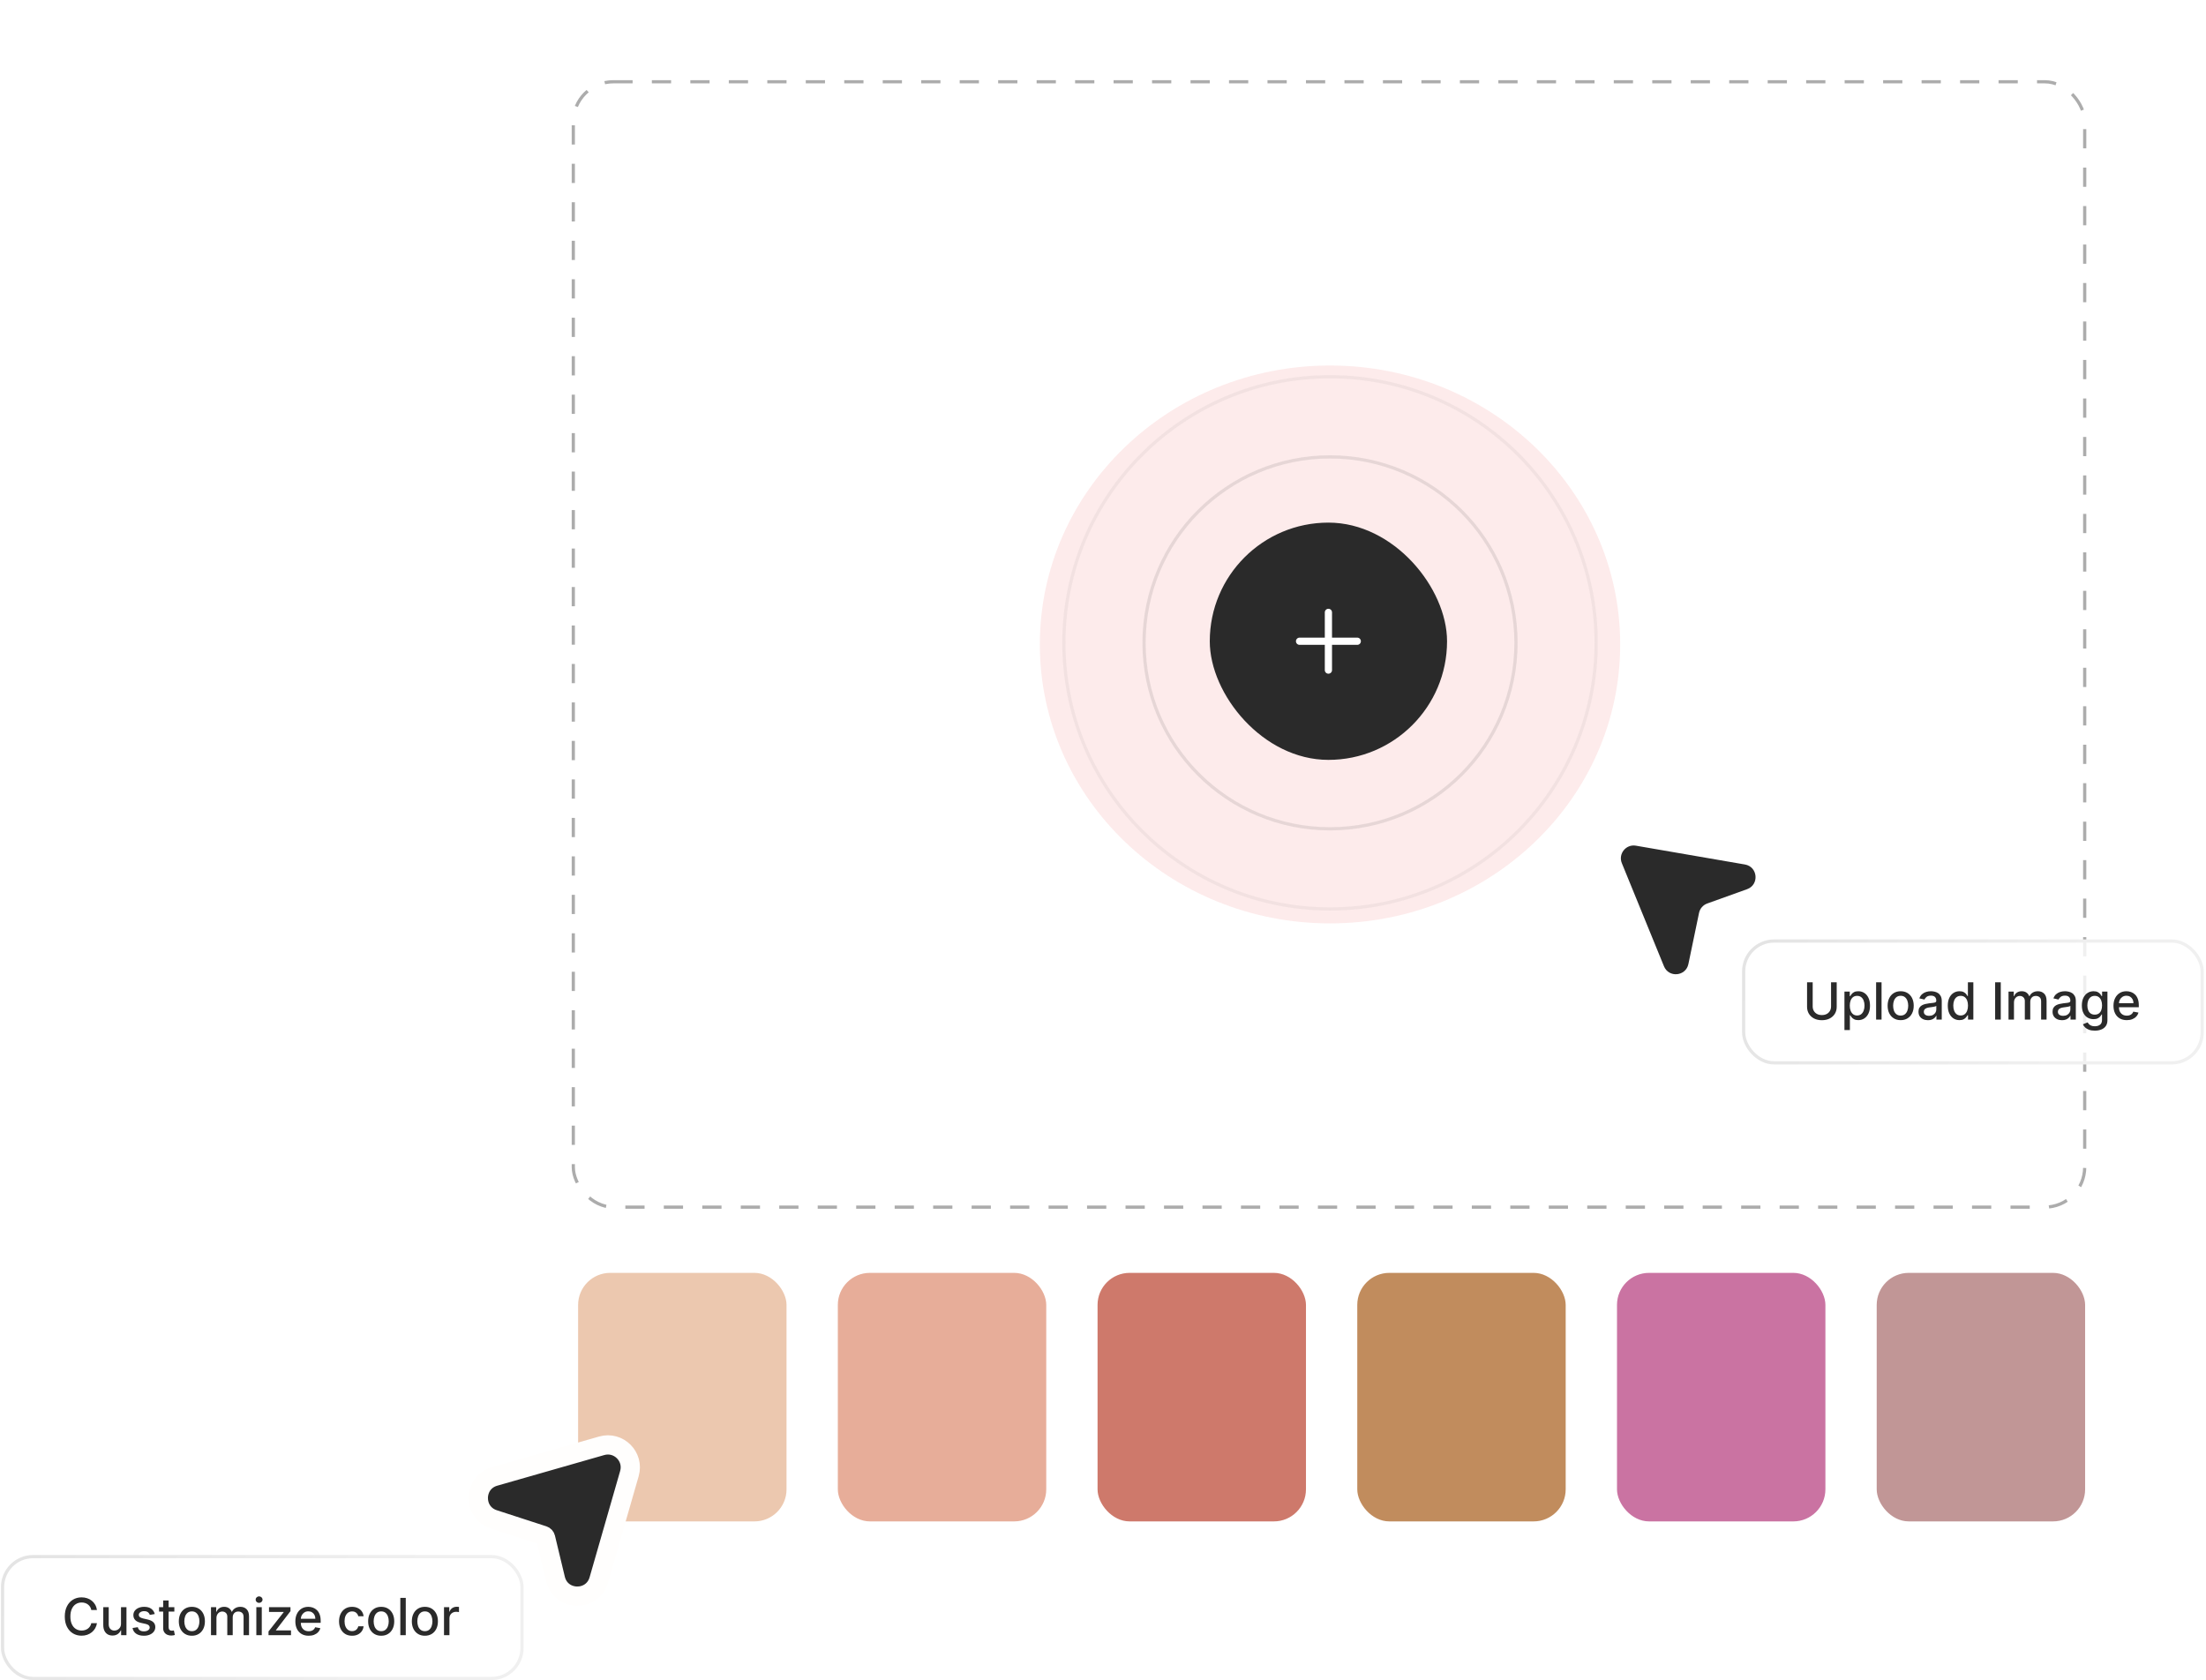 <svg width="688" height="524" viewBox="0 0 688 524" fill="none" xmlns="http://www.w3.org/2000/svg">
<rect x="178.801" y="25.5" width="471.37" height="351" rx="12.5" fill="url(#paint0_linear_3696_16955)"/>
<rect x="178.801" y="25.5" width="471.37" height="351" rx="12.5" stroke="#ACACAC" stroke-dasharray="6 6"/>
<g filter="url(#filter0_f_3696_16955)">
<ellipse cx="414.801" cy="201" rx="90.5" ry="87" fill="#FDEBEB"/>
</g>
<rect x="377.301" y="163" width="74" height="74" rx="37" fill="#2A2A2A"/>
<path fill-rule="evenodd" clip-rule="evenodd" d="M413.176 198.875V191C413.176 190.379 413.68 189.875 414.301 189.875C414.923 189.875 415.426 190.379 415.426 191V198.875H423.301C423.923 198.875 424.426 199.379 424.426 200C424.426 200.621 423.923 201.125 423.301 201.125H415.426V209C415.426 209.621 414.923 210.125 414.301 210.125C413.68 210.125 413.176 209.621 413.176 209V201.125H405.301C404.68 201.125 404.176 200.621 404.176 200C404.176 199.379 404.68 198.875 405.301 198.875H413.176Z" fill="white"/>
<circle cx="414.801" cy="200.5" r="58" stroke="#181818" stroke-opacity="0.1"/>
<circle cx="414.801" cy="200.5" r="83" stroke="#181818" stroke-opacity="0.05"/>
<path d="M544.868 277.334C548.736 275.945 548.246 270.326 544.196 269.628L510.195 263.762C507.099 263.228 504.624 266.308 505.813 269.217L518.953 301.373C520.446 305.026 525.768 304.539 526.572 300.675L529.888 284.741C530.171 283.379 531.143 282.262 532.452 281.792L544.868 277.334Z" fill="#2A2A2A"/>
<rect x="543.801" y="293.5" width="143" height="38" rx="9.5" fill="url(#paint1_linear_3696_16955)"/>
<rect x="543.801" y="293.5" width="143" height="38" rx="9.5" stroke="url(#paint2_linear_3696_16955)"/>
<path d="M571.063 306.364H572.824V314.017C572.824 314.831 572.633 315.553 572.25 316.182C571.868 316.807 571.33 317.299 570.636 317.659C569.943 318.015 569.131 318.193 568.199 318.193C567.271 318.193 566.46 318.015 565.767 317.659C565.074 317.299 564.536 316.807 564.154 316.182C563.771 315.553 563.58 314.831 563.58 314.017V306.364H565.335V313.875C565.335 314.402 565.451 314.869 565.682 315.278C565.917 315.688 566.248 316.009 566.676 316.244C567.104 316.475 567.612 316.591 568.199 316.591C568.79 316.591 569.299 316.475 569.727 316.244C570.159 316.009 570.489 315.688 570.716 315.278C570.947 314.869 571.063 314.402 571.063 313.875V306.364ZM575.24 321.273V309.273H576.899V310.688H577.041C577.14 310.506 577.282 310.295 577.467 310.057C577.653 309.818 577.911 309.61 578.24 309.432C578.57 309.25 579.005 309.159 579.547 309.159C580.252 309.159 580.88 309.337 581.433 309.693C581.986 310.049 582.42 310.562 582.735 311.233C583.053 311.903 583.212 312.71 583.212 313.653C583.212 314.597 583.055 315.405 582.74 316.08C582.426 316.75 581.994 317.267 581.445 317.631C580.895 317.991 580.269 318.17 579.564 318.17C579.034 318.17 578.6 318.081 578.263 317.903C577.93 317.725 577.668 317.517 577.479 317.278C577.289 317.04 577.144 316.828 577.041 316.642H576.939V321.273H575.24ZM576.905 313.636C576.905 314.25 576.994 314.788 577.172 315.25C577.35 315.712 577.608 316.074 577.945 316.335C578.282 316.593 578.695 316.722 579.183 316.722C579.691 316.722 580.115 316.587 580.456 316.318C580.797 316.045 581.055 315.676 581.229 315.21C581.407 314.744 581.496 314.22 581.496 313.636C581.496 313.061 581.409 312.544 581.235 312.085C581.064 311.627 580.806 311.265 580.462 311C580.121 310.735 579.695 310.602 579.183 310.602C578.691 310.602 578.274 310.729 577.933 310.983C577.596 311.237 577.341 311.591 577.166 312.045C576.992 312.5 576.905 313.03 576.905 313.636ZM586.814 306.364V318H585.115V306.364H586.814ZM592.776 318.176C591.958 318.176 591.244 317.989 590.634 317.614C590.024 317.239 589.55 316.714 589.213 316.04C588.876 315.366 588.708 314.578 588.708 313.676C588.708 312.771 588.876 311.979 589.213 311.301C589.55 310.623 590.024 310.097 590.634 309.722C591.244 309.347 591.958 309.159 592.776 309.159C593.594 309.159 594.308 309.347 594.918 309.722C595.528 310.097 596.001 310.623 596.338 311.301C596.675 311.979 596.844 312.771 596.844 313.676C596.844 314.578 596.675 315.366 596.338 316.04C596.001 316.714 595.528 317.239 594.918 317.614C594.308 317.989 593.594 318.176 592.776 318.176ZM592.781 316.75C593.312 316.75 593.751 316.61 594.1 316.33C594.448 316.049 594.706 315.676 594.872 315.21C595.043 314.744 595.128 314.231 595.128 313.67C595.128 313.114 595.043 312.602 594.872 312.136C594.706 311.667 594.448 311.29 594.1 311.006C593.751 310.722 593.312 310.58 592.781 310.58C592.247 310.58 591.804 310.722 591.452 311.006C591.103 311.29 590.844 311.667 590.673 312.136C590.507 312.602 590.423 313.114 590.423 313.67C590.423 314.231 590.507 314.744 590.673 315.21C590.844 315.676 591.103 316.049 591.452 316.33C591.804 316.61 592.247 316.75 592.781 316.75ZM601.28 318.193C600.727 318.193 600.227 318.091 599.78 317.886C599.333 317.678 598.979 317.377 598.717 316.983C598.46 316.589 598.331 316.106 598.331 315.534C598.331 315.042 598.426 314.636 598.615 314.318C598.805 314 599.06 313.748 599.382 313.562C599.704 313.377 600.064 313.237 600.462 313.142C600.86 313.047 601.265 312.975 601.678 312.926C602.2 312.866 602.625 312.816 602.95 312.778C603.276 312.737 603.513 312.67 603.661 312.58C603.808 312.489 603.882 312.341 603.882 312.136V312.097C603.882 311.6 603.742 311.216 603.462 310.943C603.185 310.67 602.772 310.534 602.223 310.534C601.651 310.534 601.2 310.661 600.871 310.915C600.545 311.165 600.32 311.443 600.195 311.75L598.598 311.386C598.788 310.856 599.064 310.428 599.428 310.102C599.795 309.773 600.217 309.534 600.695 309.386C601.172 309.235 601.674 309.159 602.2 309.159C602.549 309.159 602.918 309.201 603.308 309.284C603.702 309.364 604.07 309.511 604.411 309.727C604.755 309.943 605.038 310.252 605.257 310.653C605.477 311.051 605.587 311.568 605.587 312.205V318H603.928V316.807H603.86C603.75 317.027 603.585 317.242 603.365 317.455C603.145 317.667 602.863 317.843 602.519 317.983C602.174 318.123 601.761 318.193 601.28 318.193ZM601.649 316.83C602.119 316.83 602.52 316.737 602.854 316.551C603.191 316.366 603.447 316.123 603.621 315.824C603.799 315.521 603.888 315.197 603.888 314.852V313.727C603.827 313.788 603.71 313.845 603.536 313.898C603.365 313.947 603.17 313.991 602.95 314.028C602.731 314.062 602.517 314.095 602.308 314.125C602.1 314.152 601.926 314.174 601.786 314.193C601.456 314.235 601.155 314.305 600.882 314.403C600.613 314.502 600.397 314.644 600.235 314.83C600.075 315.011 599.996 315.254 599.996 315.557C599.996 315.977 600.151 316.295 600.462 316.511C600.772 316.723 601.168 316.83 601.649 316.83ZM611.117 318.17C610.412 318.17 609.783 317.991 609.23 317.631C608.681 317.267 608.249 316.75 607.935 316.08C607.624 315.405 607.469 314.597 607.469 313.653C607.469 312.71 607.626 311.903 607.94 311.233C608.259 310.562 608.694 310.049 609.247 309.693C609.8 309.337 610.427 309.159 611.128 309.159C611.67 309.159 612.105 309.25 612.435 309.432C612.768 309.61 613.026 309.818 613.208 310.057C613.393 310.295 613.537 310.506 613.639 310.688H613.742V306.364H615.44V318H613.781V316.642H613.639C613.537 316.828 613.389 317.04 613.196 317.278C613.007 317.517 612.745 317.725 612.412 317.903C612.079 318.081 611.647 318.17 611.117 318.17ZM611.492 316.722C611.98 316.722 612.393 316.593 612.73 316.335C613.071 316.074 613.329 315.712 613.503 315.25C613.681 314.788 613.77 314.25 613.77 313.636C613.77 313.03 613.683 312.5 613.509 312.045C613.334 311.591 613.079 311.237 612.742 310.983C612.404 310.729 611.988 310.602 611.492 310.602C610.98 310.602 610.554 310.735 610.213 311C609.872 311.265 609.615 311.627 609.44 312.085C609.27 312.544 609.185 313.061 609.185 313.636C609.185 314.22 609.272 314.744 609.446 315.21C609.62 315.676 609.878 316.045 610.219 316.318C610.564 316.587 610.988 316.722 611.492 316.722ZM623.992 306.364V318H622.236V306.364H623.992ZM626.412 318V309.273H628.043V310.693H628.151C628.333 310.212 628.63 309.837 629.043 309.568C629.456 309.295 629.95 309.159 630.526 309.159C631.109 309.159 631.598 309.295 631.992 309.568C632.389 309.841 632.683 310.216 632.872 310.693H632.963C633.172 310.227 633.503 309.856 633.958 309.58C634.412 309.299 634.954 309.159 635.583 309.159C636.374 309.159 637.02 309.407 637.52 309.903C638.024 310.4 638.276 311.148 638.276 312.148V318H636.577V312.307C636.577 311.716 636.416 311.288 636.094 311.023C635.772 310.758 635.387 310.625 634.94 310.625C634.387 310.625 633.958 310.795 633.651 311.136C633.344 311.473 633.19 311.907 633.19 312.438V318H631.497V312.199C631.497 311.725 631.35 311.345 631.054 311.057C630.759 310.769 630.374 310.625 629.901 310.625C629.579 310.625 629.281 310.71 629.009 310.881C628.74 311.047 628.522 311.28 628.355 311.58C628.192 311.879 628.111 312.225 628.111 312.619V318H626.412ZM643.092 318.193C642.539 318.193 642.039 318.091 641.592 317.886C641.145 317.678 640.791 317.377 640.53 316.983C640.272 316.589 640.144 316.106 640.144 315.534C640.144 315.042 640.238 314.636 640.428 314.318C640.617 314 640.873 313.748 641.195 313.562C641.517 313.377 641.877 313.237 642.274 313.142C642.672 313.047 643.077 312.975 643.49 312.926C644.013 312.866 644.437 312.816 644.763 312.778C645.089 312.737 645.325 312.67 645.473 312.58C645.621 312.489 645.695 312.341 645.695 312.136V312.097C645.695 311.6 645.555 311.216 645.274 310.943C644.998 310.67 644.585 310.534 644.036 310.534C643.464 310.534 643.013 310.661 642.683 310.915C642.358 311.165 642.132 311.443 642.007 311.75L640.411 311.386C640.6 310.856 640.877 310.428 641.24 310.102C641.608 309.773 642.03 309.534 642.507 309.386C642.985 309.235 643.486 309.159 644.013 309.159C644.361 309.159 644.731 309.201 645.121 309.284C645.515 309.364 645.882 309.511 646.223 309.727C646.568 309.943 646.85 310.252 647.07 310.653C647.289 311.051 647.399 311.568 647.399 312.205V318H645.74V316.807H645.672C645.562 317.027 645.397 317.242 645.178 317.455C644.958 317.667 644.676 317.843 644.331 317.983C643.986 318.123 643.574 318.193 643.092 318.193ZM643.462 316.83C643.931 316.83 644.333 316.737 644.666 316.551C645.003 316.366 645.259 316.123 645.433 315.824C645.611 315.521 645.7 315.197 645.7 314.852V313.727C645.64 313.788 645.522 313.845 645.348 313.898C645.178 313.947 644.983 313.991 644.763 314.028C644.543 314.062 644.329 314.095 644.121 314.125C643.913 314.152 643.738 314.174 643.598 314.193C643.269 314.235 642.967 314.305 642.695 314.403C642.426 314.502 642.21 314.644 642.047 314.83C641.888 315.011 641.808 315.254 641.808 315.557C641.808 315.977 641.964 316.295 642.274 316.511C642.585 316.723 642.981 316.83 643.462 316.83ZM653.321 321.455C652.628 321.455 652.031 321.364 651.531 321.182C651.035 321 650.63 320.759 650.315 320.46C650.001 320.161 649.766 319.833 649.611 319.477L651.071 318.875C651.173 319.042 651.31 319.218 651.48 319.403C651.654 319.593 651.889 319.754 652.185 319.886C652.484 320.019 652.869 320.085 653.338 320.085C653.982 320.085 654.514 319.928 654.935 319.614C655.355 319.303 655.565 318.807 655.565 318.125V316.409H655.458C655.355 316.595 655.208 316.801 655.014 317.028C654.825 317.256 654.564 317.453 654.23 317.619C653.897 317.786 653.463 317.869 652.929 317.869C652.24 317.869 651.619 317.708 651.065 317.386C650.516 317.061 650.081 316.581 649.759 315.949C649.44 315.312 649.281 314.53 649.281 313.602C649.281 312.674 649.439 311.879 649.753 311.216C650.071 310.553 650.507 310.045 651.06 309.693C651.613 309.337 652.24 309.159 652.94 309.159C653.482 309.159 653.92 309.25 654.253 309.432C654.586 309.61 654.846 309.818 655.031 310.057C655.221 310.295 655.367 310.506 655.469 310.688H655.594V309.273H657.259V318.193C657.259 318.943 657.084 319.559 656.736 320.04C656.387 320.521 655.916 320.877 655.321 321.108C654.73 321.339 654.064 321.455 653.321 321.455ZM653.304 316.46C653.793 316.46 654.206 316.347 654.543 316.119C654.884 315.888 655.141 315.559 655.315 315.131C655.494 314.699 655.583 314.182 655.583 313.58C655.583 312.992 655.495 312.475 655.321 312.028C655.147 311.581 654.891 311.233 654.554 310.983C654.217 310.729 653.8 310.602 653.304 310.602C652.793 310.602 652.367 310.735 652.026 311C651.685 311.261 651.427 311.617 651.253 312.068C651.083 312.519 650.997 313.023 650.997 313.58C650.997 314.152 651.084 314.653 651.259 315.085C651.433 315.517 651.69 315.854 652.031 316.097C652.376 316.339 652.8 316.46 653.304 316.46ZM663.298 318.176C662.439 318.176 661.698 317.992 661.077 317.625C660.459 317.254 659.982 316.733 659.645 316.062C659.312 315.388 659.145 314.598 659.145 313.693C659.145 312.799 659.312 312.011 659.645 311.33C659.982 310.648 660.452 310.116 661.054 309.733C661.66 309.35 662.369 309.159 663.179 309.159C663.672 309.159 664.149 309.241 664.611 309.403C665.073 309.566 665.488 309.822 665.855 310.17C666.223 310.519 666.512 310.972 666.725 311.528C666.937 312.081 667.043 312.754 667.043 313.545V314.148H660.105V312.875H665.378C665.378 312.428 665.287 312.032 665.105 311.688C664.923 311.339 664.668 311.064 664.338 310.864C664.012 310.663 663.63 310.562 663.19 310.562C662.713 310.562 662.297 310.68 661.94 310.915C661.588 311.146 661.315 311.449 661.122 311.824C660.933 312.195 660.838 312.598 660.838 313.034V314.028C660.838 314.612 660.94 315.108 661.145 315.517C661.353 315.926 661.643 316.239 662.014 316.455C662.386 316.667 662.819 316.773 663.315 316.773C663.637 316.773 663.931 316.727 664.196 316.636C664.461 316.542 664.69 316.402 664.884 316.216C665.077 316.03 665.225 315.801 665.327 315.528L666.935 315.818C666.806 316.292 666.575 316.706 666.242 317.062C665.912 317.415 665.497 317.689 664.997 317.886C664.501 318.08 663.935 318.176 663.298 318.176Z" fill="#2A2A2A"/>
<rect x="0.801" y="485.5" width="162" height="38" rx="9.5" fill="url(#paint3_linear_3696_16955)"/>
<rect x="0.801" y="485.5" width="162" height="38" rx="9.5" stroke="url(#paint4_linear_3696_16955)"/>
<path d="M30.244 502.148H28.472C28.404 501.769 28.277 501.436 28.091 501.148C27.905 500.86 27.678 500.616 27.409 500.415C27.14 500.214 26.839 500.062 26.506 499.96C26.176 499.858 25.826 499.807 25.455 499.807C24.784 499.807 24.184 499.975 23.654 500.312C23.127 500.65 22.71 501.144 22.404 501.795C22.101 502.447 21.949 503.242 21.949 504.182C21.949 505.129 22.101 505.928 22.404 506.58C22.71 507.231 23.129 507.723 23.659 508.057C24.189 508.39 24.786 508.557 25.449 508.557C25.816 508.557 26.165 508.508 26.494 508.409C26.828 508.307 27.129 508.157 27.398 507.96C27.667 507.763 27.894 507.523 28.08 507.239C28.269 506.951 28.4 506.621 28.472 506.25L30.244 506.256C30.15 506.828 29.966 507.354 29.693 507.835C29.424 508.312 29.078 508.725 28.654 509.074C28.233 509.419 27.752 509.686 27.21 509.875C26.669 510.064 26.078 510.159 25.438 510.159C24.43 510.159 23.532 509.92 22.744 509.443C21.957 508.962 21.335 508.275 20.881 507.381C20.43 506.487 20.205 505.42 20.205 504.182C20.205 502.939 20.432 501.873 20.887 500.983C21.341 500.089 21.962 499.403 22.75 498.926C23.538 498.445 24.434 498.205 25.438 498.205C26.055 498.205 26.631 498.294 27.165 498.472C27.703 498.646 28.186 498.903 28.614 499.244C29.042 499.581 29.396 499.994 29.676 500.483C29.957 500.968 30.146 501.523 30.244 502.148ZM37.737 506.381V501.273H39.442V510H37.771V508.489H37.681C37.48 508.955 37.158 509.343 36.715 509.653C36.275 509.96 35.728 510.114 35.073 510.114C34.512 510.114 34.016 509.991 33.584 509.744C33.156 509.494 32.819 509.125 32.573 508.636C32.33 508.148 32.209 507.544 32.209 506.824V501.273H33.908V506.619C33.908 507.214 34.073 507.687 34.402 508.04C34.732 508.392 35.16 508.568 35.686 508.568C36.004 508.568 36.321 508.489 36.635 508.33C36.953 508.17 37.217 507.93 37.425 507.608C37.637 507.286 37.741 506.877 37.737 506.381ZM48.264 503.403L46.725 503.676C46.66 503.479 46.558 503.292 46.418 503.114C46.281 502.936 46.096 502.79 45.861 502.676C45.626 502.562 45.333 502.506 44.98 502.506C44.499 502.506 44.098 502.614 43.776 502.83C43.454 503.042 43.293 503.316 43.293 503.653C43.293 503.945 43.401 504.18 43.617 504.358C43.833 504.536 44.181 504.682 44.662 504.795L46.048 505.114C46.852 505.299 47.45 505.585 47.844 505.972C48.238 506.358 48.435 506.86 48.435 507.477C48.435 508 48.283 508.466 47.98 508.875C47.681 509.28 47.262 509.598 46.725 509.83C46.191 510.061 45.571 510.176 44.867 510.176C43.889 510.176 43.092 509.968 42.475 509.551C41.857 509.131 41.478 508.534 41.338 507.761L42.98 507.511C43.083 507.939 43.293 508.263 43.611 508.483C43.929 508.699 44.344 508.807 44.855 508.807C45.412 508.807 45.857 508.691 46.191 508.46C46.524 508.225 46.691 507.939 46.691 507.602C46.691 507.33 46.588 507.1 46.384 506.915C46.183 506.729 45.874 506.589 45.458 506.494L43.98 506.17C43.166 505.985 42.564 505.689 42.173 505.284C41.787 504.879 41.594 504.366 41.594 503.744C41.594 503.229 41.738 502.778 42.026 502.392C42.314 502.006 42.711 501.705 43.219 501.489C43.727 501.269 44.308 501.159 44.963 501.159C45.906 501.159 46.649 501.364 47.191 501.773C47.732 502.178 48.09 502.722 48.264 503.403ZM54.377 501.273V502.636H49.609V501.273H54.377ZM50.888 499.182H52.587V507.438C52.587 507.767 52.636 508.015 52.734 508.182C52.833 508.345 52.96 508.456 53.115 508.517C53.274 508.574 53.447 508.602 53.632 508.602C53.769 508.602 53.888 508.593 53.99 508.574C54.093 508.555 54.172 508.54 54.229 508.528L54.536 509.932C54.437 509.97 54.297 510.008 54.115 510.045C53.933 510.087 53.706 510.11 53.433 510.114C52.986 510.121 52.57 510.042 52.183 509.875C51.797 509.708 51.484 509.451 51.246 509.102C51.007 508.754 50.888 508.316 50.888 507.79V499.182ZM59.838 510.176C59.02 510.176 58.306 509.989 57.696 509.614C57.086 509.239 56.613 508.714 56.276 508.04C55.939 507.366 55.77 506.578 55.77 505.676C55.77 504.771 55.939 503.979 56.276 503.301C56.613 502.623 57.086 502.097 57.696 501.722C58.306 501.347 59.02 501.159 59.838 501.159C60.656 501.159 61.37 501.347 61.98 501.722C62.59 502.097 63.064 502.623 63.401 503.301C63.738 503.979 63.906 504.771 63.906 505.676C63.906 506.578 63.738 507.366 63.401 508.04C63.064 508.714 62.59 509.239 61.98 509.614C61.37 509.989 60.656 510.176 59.838 510.176ZM59.844 508.75C60.374 508.75 60.814 508.61 61.162 508.33C61.511 508.049 61.768 507.676 61.935 507.21C62.105 506.744 62.191 506.231 62.191 505.67C62.191 505.114 62.105 504.602 61.935 504.136C61.768 503.667 61.511 503.29 61.162 503.006C60.814 502.722 60.374 502.58 59.844 502.58C59.31 502.58 58.867 502.722 58.514 503.006C58.166 503.29 57.906 503.667 57.736 504.136C57.569 504.602 57.486 505.114 57.486 505.67C57.486 506.231 57.569 506.744 57.736 507.21C57.906 507.676 58.166 508.049 58.514 508.33C58.867 508.61 59.31 508.75 59.844 508.75ZM65.803 510V501.273H67.433V502.693H67.541C67.723 502.212 68.02 501.837 68.433 501.568C68.846 501.295 69.341 501.159 69.916 501.159C70.5 501.159 70.988 501.295 71.382 501.568C71.78 501.841 72.073 502.216 72.263 502.693H72.354C72.562 502.227 72.894 501.856 73.348 501.58C73.803 501.299 74.344 501.159 74.973 501.159C75.765 501.159 76.411 501.407 76.911 501.903C77.414 502.4 77.666 503.148 77.666 504.148V510H75.968V504.307C75.968 503.716 75.806 503.288 75.484 503.023C75.162 502.758 74.778 502.625 74.331 502.625C73.778 502.625 73.348 502.795 73.041 503.136C72.734 503.473 72.581 503.907 72.581 504.438V510H70.888V504.199C70.888 503.725 70.74 503.345 70.445 503.057C70.149 502.769 69.765 502.625 69.291 502.625C68.969 502.625 68.672 502.71 68.399 502.881C68.13 503.047 67.912 503.28 67.746 503.58C67.583 503.879 67.502 504.225 67.502 504.619V510H65.803ZM79.943 510V501.273H81.642V510H79.943ZM80.801 499.926C80.506 499.926 80.252 499.828 80.04 499.631C79.832 499.43 79.727 499.191 79.727 498.915C79.727 498.634 79.832 498.396 80.04 498.199C80.252 497.998 80.506 497.898 80.801 497.898C81.097 497.898 81.349 497.998 81.557 498.199C81.769 498.396 81.875 498.634 81.875 498.915C81.875 499.191 81.769 499.43 81.557 499.631C81.349 499.828 81.097 499.926 80.801 499.926ZM83.746 510V508.835L88.473 502.83V502.75H83.899V501.273H90.593V502.511L86.047 508.443V508.523H90.752V510H83.746ZM96.267 510.176C95.407 510.176 94.667 509.992 94.046 509.625C93.428 509.254 92.951 508.733 92.614 508.062C92.28 507.388 92.114 506.598 92.114 505.693C92.114 504.799 92.28 504.011 92.614 503.33C92.951 502.648 93.421 502.116 94.023 501.733C94.629 501.35 95.337 501.159 96.148 501.159C96.64 501.159 97.118 501.241 97.58 501.403C98.042 501.566 98.457 501.822 98.824 502.17C99.191 502.519 99.481 502.972 99.693 503.528C99.905 504.081 100.011 504.754 100.011 505.545V506.148H93.074V504.875H98.347C98.347 504.428 98.256 504.032 98.074 503.688C97.892 503.339 97.636 503.064 97.307 502.864C96.981 502.663 96.599 502.562 96.159 502.562C95.682 502.562 95.265 502.68 94.909 502.915C94.557 503.146 94.284 503.449 94.091 503.824C93.902 504.195 93.807 504.598 93.807 505.034V506.028C93.807 506.612 93.909 507.108 94.114 507.517C94.322 507.926 94.612 508.239 94.983 508.455C95.354 508.667 95.788 508.773 96.284 508.773C96.606 508.773 96.9 508.727 97.165 508.636C97.43 508.542 97.659 508.402 97.852 508.216C98.046 508.03 98.193 507.801 98.296 507.528L99.903 507.818C99.775 508.292 99.544 508.706 99.21 509.062C98.881 509.415 98.466 509.689 97.966 509.886C97.47 510.08 96.903 510.176 96.267 510.176ZM109.807 510.176C108.962 510.176 108.235 509.985 107.625 509.602C107.019 509.216 106.553 508.684 106.227 508.006C105.902 507.328 105.739 506.551 105.739 505.676C105.739 504.79 105.905 504.008 106.239 503.33C106.572 502.648 107.042 502.116 107.648 501.733C108.254 501.35 108.968 501.159 109.79 501.159C110.453 501.159 111.044 501.282 111.563 501.528C112.082 501.771 112.5 502.112 112.818 502.551C113.14 502.991 113.332 503.504 113.392 504.091H111.739C111.648 503.682 111.44 503.33 111.114 503.034C110.792 502.739 110.36 502.591 109.818 502.591C109.345 502.591 108.93 502.716 108.574 502.966C108.222 503.212 107.947 503.564 107.75 504.023C107.553 504.477 107.455 505.015 107.455 505.636C107.455 506.273 107.551 506.822 107.744 507.284C107.938 507.746 108.21 508.104 108.563 508.358C108.919 508.612 109.337 508.739 109.818 508.739C110.14 508.739 110.432 508.68 110.693 508.562C110.958 508.441 111.18 508.269 111.358 508.045C111.54 507.822 111.667 507.553 111.739 507.239H113.392C113.332 507.803 113.148 508.307 112.841 508.75C112.534 509.193 112.123 509.542 111.608 509.795C111.097 510.049 110.496 510.176 109.807 510.176ZM118.885 510.176C118.067 510.176 117.353 509.989 116.743 509.614C116.133 509.239 115.66 508.714 115.323 508.04C114.985 507.366 114.817 506.578 114.817 505.676C114.817 504.771 114.985 503.979 115.323 503.301C115.66 502.623 116.133 502.097 116.743 501.722C117.353 501.347 118.067 501.159 118.885 501.159C119.703 501.159 120.417 501.347 121.027 501.722C121.637 502.097 122.11 502.623 122.448 503.301C122.785 503.979 122.953 504.771 122.953 505.676C122.953 506.578 122.785 507.366 122.448 508.04C122.11 508.714 121.637 509.239 121.027 509.614C120.417 509.989 119.703 510.176 118.885 510.176ZM118.891 508.75C119.421 508.75 119.86 508.61 120.209 508.33C120.557 508.049 120.815 507.676 120.982 507.21C121.152 506.744 121.237 506.231 121.237 505.67C121.237 505.114 121.152 504.602 120.982 504.136C120.815 503.667 120.557 503.29 120.209 503.006C119.86 502.722 119.421 502.58 118.891 502.58C118.357 502.58 117.913 502.722 117.561 503.006C117.213 503.29 116.953 503.667 116.783 504.136C116.616 504.602 116.533 505.114 116.533 505.67C116.533 506.231 116.616 506.744 116.783 507.21C116.953 507.676 117.213 508.049 117.561 508.33C117.913 508.61 118.357 508.75 118.891 508.75ZM126.548 498.364V510H124.85V498.364H126.548ZM132.51 510.176C131.692 510.176 130.978 509.989 130.368 509.614C129.758 509.239 129.285 508.714 128.948 508.04C128.61 507.366 128.442 506.578 128.442 505.676C128.442 504.771 128.61 503.979 128.948 503.301C129.285 502.623 129.758 502.097 130.368 501.722C130.978 501.347 131.692 501.159 132.51 501.159C133.328 501.159 134.042 501.347 134.652 501.722C135.262 502.097 135.735 502.623 136.073 503.301C136.41 503.979 136.578 504.771 136.578 505.676C136.578 506.578 136.41 507.366 136.073 508.04C135.735 508.714 135.262 509.239 134.652 509.614C134.042 509.989 133.328 510.176 132.51 510.176ZM132.516 508.75C133.046 508.75 133.485 508.61 133.834 508.33C134.182 508.049 134.44 507.676 134.607 507.21C134.777 506.744 134.862 506.231 134.862 505.67C134.862 505.114 134.777 504.602 134.607 504.136C134.44 503.667 134.182 503.29 133.834 503.006C133.485 502.722 133.046 502.58 132.516 502.58C131.982 502.58 131.538 502.722 131.186 503.006C130.838 503.29 130.578 503.667 130.408 504.136C130.241 504.602 130.158 505.114 130.158 505.67C130.158 506.231 130.241 506.744 130.408 507.21C130.578 507.676 130.838 508.049 131.186 508.33C131.538 508.61 131.982 508.75 132.516 508.75ZM138.475 510V501.273H140.117V502.659H140.208C140.367 502.189 140.647 501.82 141.048 501.551C141.454 501.278 141.912 501.142 142.423 501.142C142.529 501.142 142.654 501.146 142.798 501.153C142.946 501.161 143.062 501.17 143.145 501.182V502.807C143.077 502.788 142.956 502.767 142.781 502.744C142.607 502.718 142.433 502.705 142.259 502.705C141.857 502.705 141.499 502.79 141.185 502.96C140.874 503.127 140.628 503.36 140.446 503.659C140.264 503.955 140.173 504.292 140.173 504.67V510H138.475Z" fill="#2A2A2A"/>
<rect x="180.301" y="397" width="65" height="77.516" rx="10" fill="#ECC8AF"/>
<rect x="261.301" y="397" width="65" height="77.516" rx="10" fill="#E7AD99"/>
<rect x="342.301" y="397" width="65" height="77.516" rx="10" fill="#CE796B"/>
<rect x="423.301" y="397" width="65" height="77.516" rx="10" fill="#C18C5D"/>
<rect x="504.301" y="397" width="65" height="77.516" rx="10" fill="#CA73A2"/>
<rect x="585.301" y="397" width="65" height="77.516" rx="10" fill="#C19696"/>
<path d="M186.768 492.758C184.781 499.67 174.913 499.451 173.234 492.458L170.154 479.632C170.073 479.293 169.822 479.021 169.491 478.914L154.013 473.884C147.444 471.749 147.609 462.398 154.25 460.497L187.645 450.934C192.931 449.42 197.818 454.313 196.299 459.597L186.768 492.758Z" fill="#2A2A2A" stroke="#FFFEFD" stroke-width="6"/>
<defs>
<filter id="filter0_f_3696_16955" x="210.301" y="0" width="409" height="402" filterUnits="userSpaceOnUse" color-interpolation-filters="sRGB">
<feFlood flood-opacity="0" result="BackgroundImageFix"/>
<feBlend mode="normal" in="SourceGraphic" in2="BackgroundImageFix" result="shape"/>
<feGaussianBlur stdDeviation="57" result="effect1_foregroundBlur_3696_16955"/>
</filter>
<linearGradient id="paint0_linear_3696_16955" x1="219.306" y1="25" x2="657.533" y2="75.501" gradientUnits="userSpaceOnUse">
<stop stop-color="white"/>
<stop offset="1" stop-color="white" stop-opacity="0.6"/>
</linearGradient>
<linearGradient id="paint1_linear_3696_16955" x1="555.801" y1="293" x2="678.801" y2="332" gradientUnits="userSpaceOnUse">
<stop stop-color="white"/>
<stop offset="1" stop-color="white" stop-opacity="0.74"/>
</linearGradient>
<linearGradient id="paint2_linear_3696_16955" x1="479.301" y1="236" x2="642.569" y2="327.974" gradientUnits="userSpaceOnUse">
<stop stop-color="#D9D9D9"/>
<stop offset="1" stop-color="#F0F0F0"/>
</linearGradient>
<linearGradient id="paint3_linear_3696_16955" x1="14.451" y1="485" x2="150.192" y2="533.719" gradientUnits="userSpaceOnUse">
<stop stop-color="white"/>
<stop offset="1" stop-color="white" stop-opacity="0.73"/>
</linearGradient>
<linearGradient id="paint4_linear_3696_16955" x1="-72.143" y1="428" x2="100.938" y2="538.368" gradientUnits="userSpaceOnUse">
<stop stop-color="#D9D9D9"/>
<stop offset="1" stop-color="#F0F0F0"/>
</linearGradient>
</defs>
</svg>
